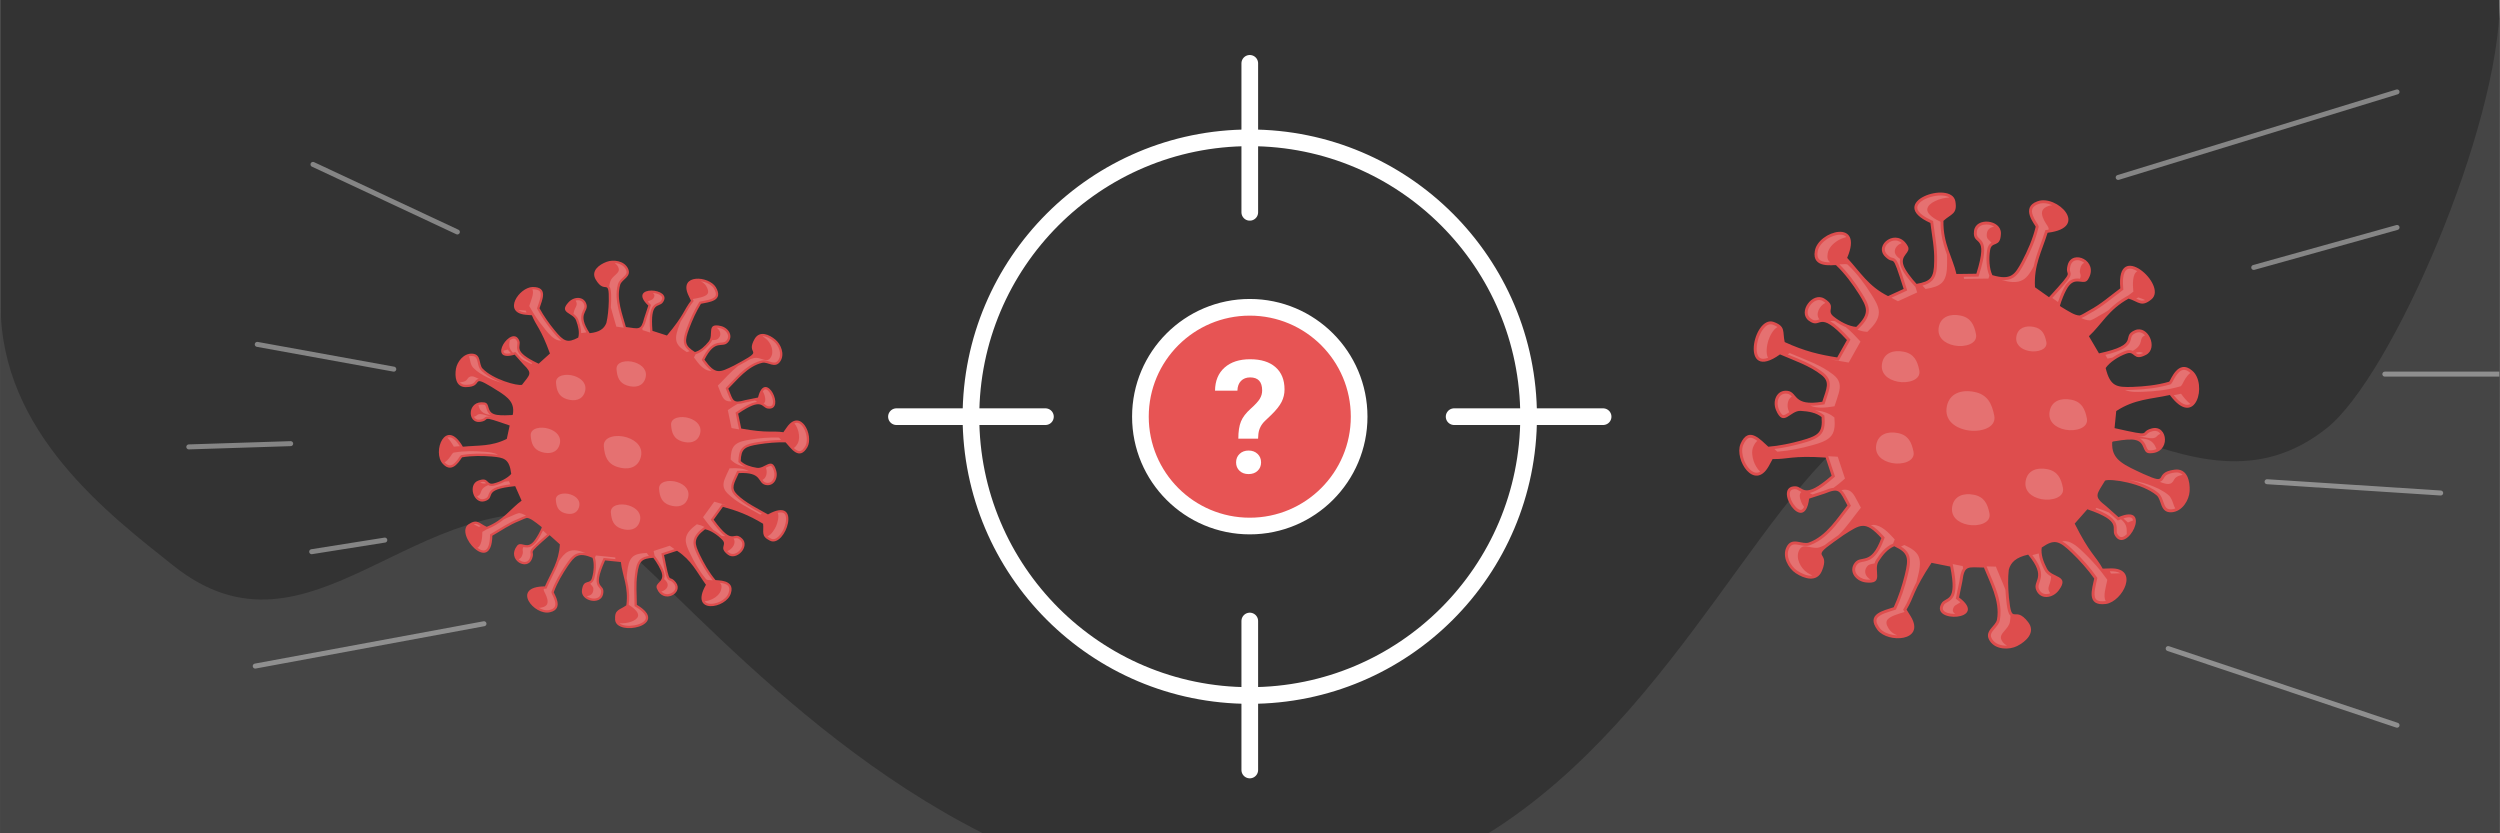 <?xml version="1.0" encoding="UTF-8"?>
<!DOCTYPE svg PUBLIC "-//W3C//DTD SVG 1.1//EN" "http://www.w3.org/Graphics/SVG/1.1/DTD/svg11.dtd">
<!-- Creator: CorelDRAW 2020 (64-Bit) -->
<svg xmlns="http://www.w3.org/2000/svg" xml:space="preserve" width="1500px" height="500px" version="1.1" style="shape-rendering:geometricPrecision; text-rendering:geometricPrecision; image-rendering:optimizeQuality; fill-rule:evenodd; clip-rule:evenodd"
viewBox="0 0 149749.3 49925.2"
 xmlns:xlink="http://www.w3.org/1999/xlink"
 xmlns:xodm="http://www.corel.com/coreldraw/odm/2003">
 <rect x="0" y="0" width="149749.3" height="49925.2" fill="#808080" stroke="none"/>
 <defs>
  <style type="text/css">
   <![CDATA[
    .str2 {stroke:white;stroke-width:299.5;stroke-linecap:round;stroke-linejoin:round;stroke-miterlimit:2.613;stroke-opacity:0.4}
    .str0 {stroke:white;stroke-width:998.5;stroke-miterlimit:2.613}
    .str1 {stroke:white;stroke-width:998.5;stroke-linecap:round;stroke-linejoin:round;stroke-miterlimit:2.613}
    .fil4 {fill:none}
    .fil8 {fill:none}
    .fil0 {fill:#333333}
    .fil1 {fill:#454545}
    .fil2 {fill:#DE4D4D}
    .fil5 {fill:#E75454}
    .fil6 {fill:white;fill-rule:nonzero}
    .fil3 {fill:white;fill-opacity:0.2}
    .fil7 {fill:white;fill-rule:nonzero;fill-opacity:0.4}
   ]]>
  </style>
 </defs>
 <g id="Layer_x0020_1">
  <g id="_2965254398064">
   <polygon class="fil0" points="0,0 0,49925.2 149722.8,49925.2 149722.8,0 "/>
   <path class="fil1" d="M26.4 18283.8c0,7621.5 6475.8,12526.6 10364.9,15617.4 8207.1,6522.2 14465.5,-5045.3 24352.8,-2890.7 2979.8,649.3 11439.1,12497.7 24134.6,18914.7l-58852.3 0 0 -31641.4zm89123.4 31641.4c11635.7,-7251.6 17002.4,-21990.9 23751.6,-25158 9906,-4648.5 18275.8,7406.2 26483,883.9 3889.1,-3090.7 10364.9,-18029.7 10364.9,-25651.1l0 49925.2 -60599.5 0z"/>
   <g>
    <path class="fil2" d="M114810.9 17007.3c837.8,-156.5 1044.6,-339.2 1053.4,-1356 24,-812.9 -135.4,-1518.9 -226.6,-2292.9 -2754.8,-1237.3 1265.1,-2589.5 1495.1,-1297.4 137.9,775.4 -253.5,742.8 -714.2,1170.5 -25.8,1380.8 547.7,2173.8 779,3182.7l1192.8 -15.5c784.8,-2497.9 -250.5,-1584.9 -140.7,-2557 96.4,-853.7 1636.5,-691.1 1612.6,146 -26.1,910.3 -557.3,412.6 -649.4,1003.3 -81.3,486.7 -50.7,1107 137.6,1494.6 1124.9,324 1342.8,-26.8 1775.3,-827.4 330.6,-637 641.2,-1325.3 820.8,-2074.7 -15.7,-100.2 -950.9,-1148.2 100.7,-1522.4 1144.3,-439.8 3195.8,1573.6 611.2,1883.2 -350.5,1129.2 -834.4,1949.9 -755,3266.3l839.6 594.6c1708.4,-1870.8 897.9,-1078.7 1117.5,-1924.2 256.8,-988.6 1909.3,-268.3 1225.9,851.9 -239.5,392.7 -682.6,-135.9 -1110.8,344.1 -123.1,122.6 -270.5,413.1 -392.1,708.9 -77.2,187.6 -144,377.5 -187.7,528 13.1,15.7 26.1,31.2 38.9,46.4 544.7,331.2 856.5,539 1151.9,541.3 153.1,-51.9 337.3,-176.5 549.7,-295.1 718.2,-381.6 1252.7,-869.7 1880,-1332.2 -288.7,-3005.9 2876.3,-182.7 1867.4,656.8 -605.4,503.7 -770.9,147.5 -1370.4,-41.1 -1212.6,661.3 -1617.6,1552.2 -2379.7,2252.6l604 1028.7c2558.8,-554.9 1252.9,-1002.3 2151.9,-1388.1 789.5,-338.8 1410.6,1079.7 671.6,1473.3 -803.8,428.1 -634.5,-279.9 -1193.2,-67.4 -463.2,170.2 -986.9,504 -1230.4,859.4 275.3,1137.7 687.9,1153.4 1597.7,1132.7 717.2,-28 1468.9,-98.8 2208.9,-313.9 79.3,-63.3 526.9,-1394.6 1372.6,-666.2 948.7,776.5 214.9,3555.8 -1333.6,1463.4 -1154.6,254.6 -2107.2,240.5 -3211.7,961.1l-100.9 1023.9c2471.2,558.1 1381.7,246.1 2225.1,18.3 986.1,-266.3 1178.4,1526 -133.2,1486.9 -459.8,-13.7 -219.9,-660.4 -848.9,-794.8 -223.9,-61.9 -729.2,-12.9 -1120.9,58.4 -305.8,55.7 -262.8,-17.5 -264.5,274.5 35.6,889.1 753.7,1179.7 1867.2,1699.4 1666.5,753.2 501.1,-82.9 1873.8,-255.4 755.2,-95 932.2,682.8 899.1,1285.6 -29.1,532.9 -438,1227.1 -1075.8,1267.8 -718.3,45.8 -576.5,-742.1 -906.8,-1018.7 -871.1,-729.2 -2764.3,-1020.1 -3084.8,-877 -502.9,840.1 -717.4,930.8 65,1528.6l739.6 658.5c2118.1,-910 465.7,2326.2 -222.8,1083.4 -240.5,-427.1 495.7,-830.1 -1643.3,-1553.8l-756.3 858c910.9,1823.4 1243.3,1906.9 1678.4,2698.3l492.6 -15.3c1729.9,-19.1 708,1982.8 -301.2,2132.6 -1221.1,151.5 -813.5,-937.6 -700.8,-1523.8 -374.1,-536.5 -864.2,-1079.3 -1329.6,-1529 -771.4,-741.4 -1048.2,-861.2 -1815.6,-328.8 -60.2,426.5 99.8,847 312,1264.3 292.2,574.6 1403.7,371.1 707.3,1301.4 -363.2,485.2 -1095.2,577.7 -1346.3,-12.6 -247,-580.7 670.8,-736.8 -485.1,-2128 -716.2,156.9 -1040.5,451.6 -1159.9,902 -57.1,451.7 -47.4,1049.7 6,1656.1 182.7,1819.7 322.7,392.2 1159.4,1494 460.4,606.2 -124.1,1148.8 -662.4,1422.1 -476,241.6 -1281.6,235.3 -1636.2,-296.2 -399.3,-598.8 353.6,-870.7 427.6,-1295.2 195,-1119.1 -452.7,-2264 -785.7,-3109.3 -979,-14.5 -1164.9,-154.8 -1290.6,821.8l-199.6 970c1848.5,1377.6 -1780.1,1567.9 -1049.3,349.7 249.2,-422.1 966.8,13.3 522,-2200.6l-1121.4 -225c-1122.2,1701.7 -1027.9,2031.3 -1495,2804.1l259.9 418.8c882.9,1487.8 -1361.7,1605.8 -1996.7,807.3 -742.7,-981.1 404.1,-1173.7 968,-1369.7 277,-592.5 501.4,-1288.5 657.6,-1916.6 255.4,-1038.9 220.5,-1338.5 -624.6,-1736.1 -399.4,161.4 -683.3,510.6 -938.2,903.1 -351,540.8 381.8,1400.9 -772.2,1264 -601.9,-71.4 -1048.5,-658.6 -663.3,-1171.6 378.9,-504.6 973.6,211.6 1599,-1485.5 -963.9,-1055.2 -1234.7,-835.4 -2254.5,-184.9 -196.2,137.5 -392.6,279.6 -586.3,413.9 -1490.6,1059.5 -181,474.5 -724,1747 -298.8,700.2 -1059.6,460.8 -1563.6,128.5 -445.6,-293.9 -838.9,-997 -552.6,-1568.2 322.5,-643.5 931.5,-123.9 1337,-269.8 1068.8,-384.6 1743,-1514.2 2312.5,-2221.9 -472.2,-857.9 -442.3,-1088.8 -1353,-714.5l-941.6 306.8c-281.8,2288.1 -2243.6,-770.5 -823.3,-738.6 490.1,7.6 467,846.6 2170.4,-635.9l-359.7 -1085.7c-2034,-132.5 -2273.7,112.5 -3176.5,89.3l-235.2 433.1c-855.5,1503.7 -2069.3,-388 -1690,-1335.1 484.8,-1131 1219.9,-229.9 1669.4,162.9 651.9,-52.6 1367.7,-202.3 1990.7,-377.5 1029.2,-292.5 1272.2,-471.1 1199.3,-1402.2 -338.1,-267.1 -781.9,-341 -1249.2,-368 -643.6,-37.3 -1028.1,1025.2 -1480.5,-45.2 -235.9,-558.3 53.2,-1237.1 689.5,-1156.4 626,79.5 298.2,950.8 2082.3,653.9 262.5,-811.9 477,-1185.6 -43.4,-1598.9 -699,-555 -1619.4,-861.4 -2489.8,-1236.8 -2450.5,1764.8 -1607.7,-2391.9 -374.2,-1943.8 740.2,268.9 516,591.3 655.5,1204.3 1189.7,551 2126.2,764.8 3145,919.6l583.9 -1040.2c-1769.2,-1930.2 -1497.3,-576.8 -2283.7,-1158.7 -690.6,-511.1 221.3,-1762.6 933.9,-1322.7 774.9,478.4 78.1,689 543.3,1064.5 380.5,314.2 932.7,598.2 1362.5,629.3 843.8,-811.3 649.3,-1175.6 172.8,-1950.9 -385.7,-605.3 -825.9,-1218.7 -1384.7,-1749.4 -94.6,-36.6 -1470,248 -1267.2,-849.6 192.4,-1210.8 2962.5,-1978.1 1936.1,414 801.9,868.9 1270,1698.7 2449,2289.3l935.3 -429c-763.8,-2415.6 -484,-1317.4 -1106,-1931 -727,-717.3 724,-1786.8 1351.4,-634.4 219.9,404 -459.6,522.8 -258.6,1133.9 73.6,277.5 510.5,841.6 789.5,1130.8z"/>
    <path class="fil3" d="M117380.8 34794.9l-220.5 1072.2 88.9 66.4c38.9,28.9 107.5,82.2 180.1,147.7 -14,11.4 -28.5,22.4 -43.8,33.1 -78.3,55.2 -164.2,92.7 -241.9,145.3 -37,25.1 -67.6,52.4 -90.8,91.1 -50.5,84.4 -101.9,202.7 -54.8,299.6 24.9,51.5 70.5,92.9 127.1,126.1 -31.8,1.8 -60.6,2.3 -84.6,2 -183,-2.9 -550.1,-57.7 -641.5,-246.1 -47.1,-96.9 4.4,-215.1 54.8,-299.6 23.2,-38.7 53.8,-66 90.9,-91.1 77.7,-52.6 163.6,-90.1 241.9,-145.3 123,-86.8 208,-194.3 265.3,-333.8 189.4,-461.5 39.4,-1285.3 -54.8,-1754.1l-22.9 -113.8 -752.7 -151 1.3 -2 1350.4 271 22.9 113.8 4.7 23.9c-150.1,203 -190.3,513.8 -220,744.6zm-2583.9 97c-27.3,52.1 -54,104.5 -80.2,157.1 -139.6,279.6 -253.8,561.2 -379.7,845.9 -82.2,186 -171.2,362.5 -276.6,536.8l-55.2 91.4 86.7 139.6c-278.3,95.8 -924.4,242.7 -1060.2,516.2 -93.3,187.6 70.9,438.6 179.2,581.8 106.7,134 268,232.6 439.6,300.1 -97.3,-2.1 -189.1,-11.6 -266.6,-25.2 -273.5,-48.1 -596.7,-172.6 -772,-392.9 -108.3,-143.2 -272.4,-394.2 -179.3,-581.8 136.8,-275.2 790.1,-422.2 1065.5,-518l69.5 -24.1 31.2 -66.7c286.6,-612.9 506.9,-1292.3 669,-1948.6 95.5,-387 237.4,-926.1 57.1,-1305.5 -93.1,-196 -261.3,-340.8 -447.5,-456.1 42.1,-21.9 85.4,-42 130,-60.1l70.7 -28.6 69 32.4c296.4,139.5 629.9,321.3 776.7,630.4 180.4,379.4 38.5,918.5 -57.1,1305.5 -22.1,89.8 -45.4,180 -69.8,270.4zm-1393.3 -2326.1c-449.4,183.6 -757,571.7 -1014.1,967.8 -44.8,68.9 -76.9,143.3 -98.4,221.9l-12.1 2.6c-88.1,18.4 -187.6,30.5 -271.9,60.7 -72,25.7 -122.5,63.6 -168.5,124.9 -235.1,313.1 -59,624.9 223.1,786.2 -105.9,8.3 -225.2,-4.3 -277.7,-10.5 -430.2,-51.1 -861.6,-471.2 -544.4,-893.7 46.1,-61.3 96.5,-99.2 168.5,-124.9 84.4,-30.2 183.8,-42.3 271.9,-60.7 138.4,-28.9 262.4,-70 384.1,-143.8 402.1,-243.7 643.2,-778.5 798.7,-1200.6l36.7 -99.5 -71.6 -78.3c-203.5,-222.8 -463.9,-500.2 -759.8,-659.7 49.4,-7.9 98.3,-11.9 146.3,-11.1 483,7.1 910.4,458.1 1212.5,788.7l71.6 78.3 -36.7 99.6c-18.2,49.4 -37.6,100.3 -58.2,152.1zm-3281.6 -501.5c-121.6,85.8 -243,171.9 -364.5,257.9 -142.8,101.2 -305.5,215.2 -451.6,335.5 -94.9,47.9 -192.5,90.4 -292.7,126.4 -207,74.5 -428,21.8 -635.9,-18.5 -109.5,-21.1 -248.1,-47.2 -358.5,-22.3 -121.1,27.4 -192.2,117.8 -245.7,224.6 -234,466.9 94.3,1081.7 492.7,1344.5 90.1,59.5 194.5,119.6 304.7,170.1 -293.1,48.3 -653,-122.8 -903.6,-288.1 -398.5,-262.7 -726.8,-877.6 -492.8,-1344.5 53.5,-106.8 124.7,-197.2 245.8,-224.5 110.3,-25 248.8,1.1 358.4,22.3 208,40.2 429,92.9 636,18.5 180.4,-65 352.3,-150.5 515,-251.9 236,-147.1 450.7,-326 648.4,-521 471.3,-464.9 815.4,-993.8 1225.8,-1503.9l73.3 -91 -56.3 -102.4c-104.1,-189.3 -199.7,-387.8 -309.7,-572.9 -55.7,-93.9 -118.5,-186.9 -199.2,-260 161.9,-35.3 325.5,-40.3 464.3,26.3 151.4,72.6 250.5,211.3 333.9,351.7 110,185.1 205.5,383.7 309.7,572.9l56.3 102.3 -73.2 91.1c-410.5,510.1 -754.6,1039.1 -1225.9,1503.9 -18.1,17.8 -36.3,35.5 -54.7,53zm-279.2 -2840.3c-205.5,20.5 -419.8,108.5 -588.4,177.8l-679.8 221.5c-19.7,-7.5 -39.5,-15.8 -59.2,-25.1 -40,-18.8 -77.7,-40.9 -114.8,-63.2 485.1,-98.1 1088.5,-604.7 1434.1,-905.6l87.6 -76.2 -405 -1222.2c151.5,6.7 302.8,15.3 453.4,25.2l117.3 7.6 433.2 1307.4 -87.6 76.2c-155.9,135.8 -364.4,313.5 -590.8,476.6zm-1774.1 1145.6c-45.6,96.3 -104.8,168.9 -181,177.9 -200.4,23.9 -443.2,-310.3 -525.1,-459.5 -88.1,-160.4 -222.3,-506.5 -103.9,-679.1 60.9,-89 189.2,-102.8 287.5,-100.7 45.2,0.9 84,14 124.1,33.8 81.9,40.3 155.2,94.4 238.9,134.7 -20,13.3 -37.5,29.7 -51.5,50.1 -118.4,172.7 15.8,518.8 103.9,679.2 23.8,43.3 61.2,102.3 107.1,163.6zm-2630.6 -2111c-75.6,44.5 -159.1,69.3 -249.5,60.9 -349.7,-32.5 -623.2,-491.9 -728.6,-786 -93.8,-261.5 -145.5,-603.9 -40.9,-865.3 70.7,-165 207.5,-431.9 416.8,-443.8 127.9,-7.3 281,74.6 431.9,186.5 -117.4,92.6 -199.9,259.1 -249.7,375.3 -104.7,261.4 -52.8,603.9 40.8,865.3 66.8,186.2 201,438.6 379.2,607.1zm853.5 -1358.2c563.8,-69.5 1136,-195.2 1674.8,-347.7 383.5,-108.5 922.2,-252.2 1162.5,-596.7 195.9,-280.7 188.7,-660.4 163.2,-987l-6 -75.9 -59.8 -47.3c-156.3,-123.5 -330.8,-209.1 -514.7,-269.1 397.8,40.2 793.7,134.4 1113.7,387.1l59.8 47.2 5.9 76c25.6,326.6 32.8,706.3 -163.1,987 -240.4,344.5 -779,488.1 -1162.5,596.7 -650.5,184.1 -1349.9,329.1 -2024.2,383.5l-73.4 5.9 -55.5 -48.4c-34.9,-30.6 -75.6,-68.7 -120.7,-111.3zm890.9 -2203.8c-128,84.8 -279.9,180.3 -351.2,177.6 -121.1,-4.5 -245.5,-285.8 -282.1,-372.6 -169.9,-401.8 -15.5,-981.7 506.9,-915.4 76,9.6 133.9,34.6 191.9,84.5 30.8,26.4 59.9,57.3 88.1,89.6 -259.6,151.9 -316.1,556.2 -187.9,859.3 7.7,18.4 19.4,45.6 34.3,77zm1257.6 -394.4c258.4,7.5 521.9,-25.4 748.9,-63.2l104.6 -17.4 32.7 -101c74,-228.7 160.6,-458.7 223.1,-690.3 51,-189.1 84.8,-389 38.5,-582.7 -51.7,-216.9 -191.5,-380.1 -362.6,-516 -621.5,-493.6 -1397.9,-793.2 -2138.8,-1097.1 13.6,-9.4 26.2,-18.5 37.7,-26.7l80.2 -57.8 90.8 39.1c850.5,366.9 1797.1,679.2 2529.2,1260.5 171.1,135.9 310.8,299 362.5,516 46.3,193.7 12.4,393.6 -38.6,582.7 -62.4,231.6 -149.1,461.6 -223,690.3l-32.7 101 -104.7 17.4c-411.9,68.5 -944.8,121 -1347.8,-54.8zm-2529.1 -2866.4c-193.6,71.4 -385.2,93.9 -511.2,-10.4 -267,-220.8 -164.2,-840.7 -76.4,-1123.1 98.7,-317.8 427.7,-1011.5 870,-850.9 91.6,33.3 199.7,76.6 287.1,140.2 -282.1,144 -484.3,591.3 -558.1,828.8 -76.2,244.8 -163.4,743.2 -11.4,1015.4zm3735.9 86.4c126.6,22 253.3,42.4 380.3,61.6l119.2 18.2 704.7 -1255.6 -85.3 -93.1c-280.7,-306.3 -730.6,-783.7 -1138.7,-1009.8 17.9,-3.9 36.3,-7.2 55.3,-9.8 83.5,-11.2 163.8,-6.9 242.8,9.6 194.3,135 418.8,262.6 648.2,357.4 299,240.4 589.1,550 791.4,770.6l85.3 93.1 -704.7 1255.5 -119.3 -18.1c-187.7,-28.5 -375.1,-59.4 -561.8,-94.1 -141.1,-26.2 -280.1,-54.7 -417.4,-85.5zm-653.9 -2388.4c-54,14 -105,31.9 -161.1,47.6 -151.3,42.3 -251.6,-18.2 -374.5,-109.1 -511.4,-378.4 213.6,-1358.2 738.5,-1034.1 41.7,25.8 98.7,62.7 152.4,106 -358.2,167.9 -627,697.2 -355.3,989.6zm2273.2 621.6l47.9 -46.1c307.3,-295.4 646.9,-676.5 637,-1130.9 -7.9,-367.3 -248.1,-735.5 -437,-1038 -383.8,-614.4 -814.5,-1197.9 -1332.1,-1705.8 47.9,0.5 95.7,-0.3 142.9,-2 81.7,-3 245.4,-22.2 318.3,5.9l32.2 12.5 25.1 23.8c553.6,525.9 1009.1,1137.6 1412.5,1783.5 189,302.6 429.1,670.7 437.1,1038.1 9.8,454.3 -329.7,835.5 -636.9,1130.9l-56.1 53.8 -77.5 -5.5c-164.6,-12 -339.4,-55.7 -513.4,-120.2zm-1624 -4038.8c-111.5,1.2 -224.5,-4.1 -333.5,-23.7 -363.3,-65.4 -492.1,-253.5 -423,-627.5l0.7 -4.3c48.8,-307.2 301,-569.3 551,-734.3 263.8,-174.4 814.5,-395.1 1107.2,-177.6 21.9,16.2 41,34.4 57.8,54.5 -215.1,47.8 -429.2,150.6 -566.1,241 -249.9,165.1 -502.1,427.2 -550.9,734.4l-0.7 4.3c-48.3,261.3 0.1,431.8 157.5,533.2zm3659.3 2119.5l945.8 -433.8 -46.5 -146.9c-92.2,-291.9 -184.9,-584 -282,-874.3 -57,-170.2 -115.3,-342.6 -182.4,-509.1 -63.2,-156.5 -141,-348.2 -312.4,-410.6 -49.7,-18.1 -102.2,-22 -150.4,-41.8 -79.8,-32.9 -162.2,-107.2 -222.5,-166.7 -102.3,-101 -166.4,-226.1 -142.1,-372.2 38.5,-232 270.6,-411.2 490.7,-458.1 207.3,-44.1 382.7,18.1 521.9,139.6 -194.4,67.7 -379.6,231.6 -413.7,436.5 -24.2,146.1 39.8,271.2 142.2,372.2 48.2,47.5 110.5,104.5 174.2,142.2 -27.7,131.7 -17.3,267.4 30,413.1 94.6,345.2 577.8,939.7 831,1202.2l55 56.9 59.5 188.1 46.5 146.9 -1151.3 528 -74.8 -37.3c-110.8,-55.6 -216.7,-113.7 -318.7,-174.9zm1857.8 -725.7c219,-57.7 434.6,-145.2 585.8,-304.5 274.5,-289.5 290.3,-777.5 293.5,-1149.4 23.6,-795.6 -135.5,-1536.3 -227.7,-2318.5l-11.6 -98.3 -90.2 -40.4c-250.6,-112.6 -915.3,-441.6 -854.1,-806.1 86.6,-514.9 1424.3,-882.5 1925.2,-562.5 -575,24.7 -1264.9,315.6 -1326.2,680.5 -56.5,336.5 505.6,642.7 789.5,776.4 -3.2,485.9 66.5,945.2 202.4,1413.2 54.1,186 117.2,367.9 182.9,548.8 10.2,172.9 14.1,347.6 8.8,524.9 -3.1,371.9 -19.1,859.9 -293.5,1149.3 -225,237.2 -593.2,315.2 -902.2,372.9l-92.3 17.3 -65.3 -67.6c-37.3,-38.8 -79.7,-84.7 -125,-136zm2470 -527.4l889.7 -11.6 37.8 -120.5c139.9,-445.3 359.9,-1183.7 291.2,-1656 -19.9,-136.5 -64.2,-260.1 -149,-369.9 -56.1,-72.4 -118.6,-122.2 -182.8,-184.8 -112.5,-109.8 -110.4,-226.9 -93.3,-378.8 51,-450.8 682.2,-510.4 1033.3,-283.5 -221.5,36.5 -407.5,165.3 -434.2,401.4 -17.2,152 -19.4,269.1 93.1,378.9 63.3,61.7 124.9,110.8 180.4,181.6 -152.5,94.8 -225.2,239.9 -254.8,423.5 -75.5,468.9 -64.3,1108 131.7,1552.4l-16.6 53.2 -37.9 120.5 -1459.8 19 -28.8 -125.4zm2288.5 192.8c238.7,17.3 476.3,-12.5 682.4,-137.7 314,-190.9 512.3,-583.1 679.6,-898.1 357,-672.7 658.4,-1373.4 836.4,-2115.9l8 -33.6 -5.3 -34.1c-12.2,-77.2 -110.8,-209.3 -154.3,-278.6 -73.6,-117.2 -143.1,-241.6 -190.2,-372 -125.2,-347.2 -26.9,-552.9 331.3,-680.4l4.1 -1.5c260.2,-100 570.9,-40.4 825.6,69.2 -77.9,5.5 -154.2,21 -226.7,48.8l-4 1.5c-358.3,127.5 -456.6,333.2 -331.3,680.4 47,130.4 116.6,254.8 190.2,372 43.5,69.3 142.1,201.4 154.3,278.6l5.3 34.1 -8 33.6 -4.8 19.6c-26.2,3.7 -50.6,6.8 -72.6,9.5l-112.3 13.4 -33.5 108c-150.2,483.7 -343.1,951.2 -498,1432.6 -69.7,216.8 -127.3,427.9 -171.4,638.6 -156,292.6 -343.8,622.3 -623.4,792.3 -383.2,232.8 -875,135.8 -1281.4,19.7zm3020.1 1074.8c184.3,-202 368.5,-404.7 549.5,-609.8 118.8,-134.5 239,-271.3 349.4,-412.8 103.8,-133.1 230.7,-296.5 199,-476.1 -9.3,-52 -32.2,-99.4 -39.1,-151 -11.6,-85.6 11.4,-194.1 32.7,-276.1 36.2,-139.2 112.4,-257.3 251.1,-309.4 189.4,-71.3 416.7,1.1 572.5,129 -122.1,56.7 -190.8,168.3 -224.6,298.4 -21.3,82 -44.3,190.5 -32.8,276.1 7,51.6 29.9,99 39.1,151 14.1,79.8 -3.1,156.4 -35.7,228.5 -44.2,-5.3 -84.4,-10 -112.7,-11.2 -260.3,-10.7 -462.9,76 -637.4,270 -173.6,175.7 -333.1,534.9 -426.6,762.4 -50.3,122.4 -98.1,248 -140.4,374.7l-344 -243.7zm1739.5 1203.6c183.2,-69.8 374.1,-200.5 540.9,-293.7 702.8,-373.5 1267.5,-878.3 1901.6,-1345.7l79.6 -58.7 -9.5 -98.4c-26.2,-273.5 -69.4,-1013.9 277.5,-1141.1 167,-61.3 375.5,14.6 566.1,132.5 -311.2,160.9 -270,862.1 -244.6,1126.6l9.5 98.4 -79.6 58.6c-76,56.2 -151.1,112.7 -225.5,169.6l-63.6 34.7c-425.3,231.9 -791,512.7 -1130.1,854 -154.9,101.8 -314.7,198.4 -482.5,287.5 -177.3,99.1 -381.9,240.6 -575.6,306.3l-27.9 9.4 -29.5 -0.2c-178.5,-1.4 -347.9,-62.7 -506.8,-139.8zm3824.9 -1078c-68.4,29.4 -140,45.1 -211.7,35.3 -93.9,-12.9 -196,-63 -281,-103.5l-41.4 -19.5c20.1,-11.3 40.3,-22.5 60.6,-33.5l65.1 -35.6 70.8 22.3c118.4,37.2 227.5,83.7 337.6,134.5zm-2383.2 3286.9c430,-104.7 946.7,-260.6 1238.6,-488.2 108.8,-84.9 194.2,-184.6 247.5,-312.6 35.3,-84.6 47.5,-163.6 70.1,-250.4 39.7,-152 142.6,-208.1 283.1,-268.5 94.3,-40.4 192.2,-50.3 290.9,-19.5 90.7,28.2 174,87.7 244.6,166.1 -107.9,51.8 -186.1,111.8 -219.6,239.9 -22.6,86.8 -34.8,165.8 -70.1,250.4 -53.3,128 -138.7,227.7 -247.5,312.6 -57,44.4 -122.7,86.1 -194.4,125.3 -145.9,-65.2 -294.4,-52.8 -455.5,7.5 -240.3,90 -511.1,226.5 -755,394.5 -62.9,14.4 -122.7,27.6 -178.2,39.6l-123.3 26.7 -131.2 -223.4zm2268 -114.6c-100.8,46.5 -228.7,91.5 -316.7,67.5 -43,-11.8 -90.5,-47.2 -135,-82.8 159.2,-54.3 306.5,-58.9 451.7,15.3zm-1099.7 2211.8c155.6,5.6 310.9,-0.4 453.2,-4.7 761.1,-22.8 1519.1,-107.8 2252.3,-320.8l33.2 -9.6 27 -21.6c61,-48.8 127,-199.9 165.7,-271.9 65.4,-121.9 139.1,-244 229,-349.5 239.7,-280.7 467,-297.1 755.2,-49l3.3 2.8 10.5 8.8c-56.6,36.9 -113,88.7 -170,155.4 -90,105.5 -163.7,227.5 -229.1,349.5 -38.6,72 -104.6,223.2 -165.6,271.9l-27.1 21.6 -33.1 9.6c-733.2,213 -1491.2,298 -2252.3,320.7 -333.3,10 -738.4,29.7 -1052.2,-113.2zm3923.9 839.7c-17,10.6 -34.8,20 -53.3,27.9 -324.1,138.4 -722.7,-274.5 -943.4,-548.9 110.3,-20.6 220.4,-42.6 330,-66.8l110.5 -24.4 67.2 91c98.3,132.6 281.9,362.4 489,521.2zm-3232.8 1903.2c27.5,4.4 55.1,8.7 82.5,12.7 167,24.3 371.9,53.7 512.2,-62.8 40.6,-33.8 70.5,-77.2 112,-108.8 68.6,-52.3 174.2,-86.1 256,-108.1 138.8,-37.5 279.2,-29.8 393.2,64.9 32,26.7 59.6,57.6 82.8,91.9 -48.7,18.5 -96.3,41.2 -133.1,69.3 -41.4,31.6 -71.3,75 -111.9,108.8 -140.4,116.5 -345.2,87.1 -512.1,62.8 -177.7,-25.9 -356,-62.5 -531.7,-99.1 -50,-10.5 -99.9,-21 -149.9,-31.6zm1201.8 799.9c-121.4,58.7 -264.7,81.7 -412.6,77.3 -34.6,-1.1 -68.1,-6.8 -93.9,-31.2 -58.2,-55.1 -127.4,-258.4 -168.8,-338.7 -79.1,-153.1 -182.8,-263.1 -317.8,-336.3 139.1,-1.5 267.6,7.7 366.6,34.2 255,55.7 430.6,188.7 550.1,420.1 20.4,39.3 47.3,108.1 76.4,174.6zm196.8 1964.8c47.1,-11.8 92.1,-33.3 133.1,-68.2 95.7,-81.2 118.7,-195.3 202.1,-281 132.8,-136.8 399.6,-186.4 578.6,-208.9 206,-25.9 355.1,32.5 461.7,139.1 -159.3,29.4 -339.6,83 -441.4,187.8 -83.3,85.7 -106.3,199.8 -201.9,281 -123.4,104.9 -281.9,89 -427.9,51.5 -98.3,-25.2 -201.3,-60.8 -304.3,-101.3zm932.2 1595.9c-71.9,29 -148,47.2 -227.9,52.3 -118.9,7.6 -233.3,-8.4 -317.8,-99 -77.2,-82.7 -124.4,-215.5 -161.4,-320.8 -70.1,-199.9 -135.9,-417.3 -304.6,-558.5 -333,-278.8 -772.8,-477.5 -1181.1,-618 -186.1,-64 -378.4,-120.5 -573.1,-168.3 394.8,58.4 796.3,157 1172.1,286.3 408.3,140.5 848,339.2 1181,617.9 168.7,141.3 234.5,358.6 304.7,558.6 27.6,78.7 60.9,172.6 108.1,249.5zm-3981.1 237.3l544.2 484.5 102 -43.7c20,-8.7 47.3,-20 79.7,-32.6 72.6,58.8 135.8,120.7 185.9,185.6 92,119.5 142.5,246.9 156,396.8 8.6,95.4 -1.9,188.6 4.7,282.2 0.6,9.1 1.5,18 2.6,26.7 -101.5,102.5 -222.3,185.4 -336.4,177.1 -107.4,-7.8 -184,-111.5 -231.8,-197.5 -22,-39.4 -30.2,-79.6 -33.4,-124.3 -6.6,-93.6 3.9,-186.7 -4.7,-282.1 -13.5,-150 -63.9,-277.4 -156,-396.8 -222,-288.1 -701.3,-516.4 -1120.1,-678.3l63.4 -72 110 37.3c176.5,59.7 403.9,139.1 633.9,237.1zm868.2 357.7c197.4,-63.3 449.7,-113.8 536.9,1.7 25,33.1 37.8,75.4 41.7,122.9 -86,28.5 -159.8,58.5 -201.7,76.5l-101.9 43.7 -275 -244.8zm-1357.9 3147l21.6 39.3 9.6 -0.3c113.5,142.7 222.1,287.7 324.4,434.4l42.2 60.4 -14 72.3c-55,286.3 -254.9,925.6 -85.2,1181.6 3.5,5.4 7.3,10.4 11.2,15.4l-16.8 2.8c-178.2,22.1 -477.6,38.5 -593.4,-136.2 -169.7,-256.1 30.2,-895.3 85.2,-1181.6l14 -72.2 -42.1 -60.5c-387,-554.9 -864.8,-1085.9 -1351.7,-1554.9 -195.2,-187.9 -440.6,-429.7 -709.3,-575.9 68,-11.1 137.1,-14.9 206.9,-9.2 418.7,33.9 814.3,426.7 1101.4,703.1 346.4,333.8 688.2,698.8 996,1081.5zm546.4 23l71.1 -2.2c172.6,-1.9 401.4,17.1 561.4,119.2l-558.3 17.3 -51.5 -93.6c-7.5,-13.7 -15,-27.2 -22.7,-40.7zm-4255.9 -1068.8c36.6,345.2 176.8,676.6 334.4,986.5 44,86.5 103.6,161.8 174.9,227.2 64.7,59.3 137.2,109 213.1,152.9 4.8,2.8 10.1,5.7 15.9,8.8 1.7,139.1 -24.5,264.7 -68,396.5 -28.3,85.4 -67.5,177.6 -83.7,265.8 -13.7,75.2 -6.2,137.7 23.8,208.3 22.8,53.5 50,99.1 80.9,137.5 -258.1,101.9 -546.7,57.5 -679.9,-255.5 -30,-70.6 -37.5,-133.1 -23.8,-208.3 16.2,-88.2 55.5,-180.4 83.7,-265.8 44.3,-134.3 70.8,-262.2 67.9,-404.4 -8.4,-408.3 -267.5,-821.4 -523.8,-1149.7 100.2,-32.8 204.8,-60.3 312.1,-83.8l72.5 -16zm-1997.9 2167.8c8.6,161.3 21.1,320.7 36.2,475.5 24.8,255.3 52.2,561.2 121.9,808.3 29.2,103.5 71,206.9 148,277.3 -3.8,124 -15.8,247.6 -37.1,370.1 -37.7,216.5 -193.1,382.7 -330.9,543.4 -72.7,84.7 -164,192.1 -196.9,300.4 -36.2,118.8 7.2,225.3 73.5,324.7 73.3,109.7 172.5,193 286.7,252.6 -343.3,16.8 -698.9,-90.7 -885.7,-370.6 -66.2,-99.4 -109.6,-205.9 -73.5,-324.7 33,-108.3 124.3,-215.7 196.9,-300.4 137.8,-160.7 293.2,-326.9 330.9,-543.4 33,-189 43.7,-380.8 36.2,-572.4 -11,-277.6 -60.1,-552.7 -131.6,-820.8 -170.5,-639.8 -459.8,-1200.7 -699.8,-1809.9l-2.3 -5.9c147.2,3.5 295.3,11.2 441.6,13.5l116.8 1.7 42.9 108.7c170.6,433.2 366.1,841.9 526.2,1271.9z"/>
    <g>
     <path class="fil3" d="M117432.9 18903.9c-615.4,-121.3 -1171,68.7 -1291.2,679 -120.2,610.2 321.9,996.7 937.3,1117.9 615.3,121.2 1405.4,-99.8 1291.2,-679 -114.2,-579.1 -321.9,-996.7 -937.3,-1117.9z"/>
     <path class="fil3" d="M114035.6 21070.4c-615.4,-121.2 -1171,68.7 -1291.2,678.9 -120.2,610.3 321.8,996.8 937.2,1118 615.4,121.2 1405.5,-99.8 1291.3,-679 -114.2,-579.1 -321.9,-996.6 -937.3,-1117.9z"/>
     <path class="fil3" d="M118269.4 23478.7c-784.9,-154.7 -1493.6,87.6 -1647,866 -153.3,778.3 410.6,1271.2 1195.5,1425.8 784.9,154.7 1792.6,-127.3 1646.9,-865.9 -145.6,-738.7 -410.6,-1271.3 -1195.4,-1425.9z"/>
     <path class="fil3" d="M113689.1 25944.2c-615.4,-121.2 -1171.1,68.7 -1291.3,678.9 -120.2,610.3 321.9,996.7 937.3,1118 615.4,121.2 1405.4,-99.9 1291.2,-679 -114.2,-579.1 -321.9,-996.7 -937.2,-1117.9z"/>
     <path class="fil3" d="M118239.8 29640.6c-615.4,-121.2 -1171,68.7 -1291.2,679 -120.3,610.2 321.8,996.7 937.2,1117.9 615.4,121.2 1405.5,-99.9 1291.3,-679 -114.2,-579.1 -322,-996.7 -937.3,-1117.9z"/>
     <path class="fil3" d="M122640.2 28107.5c-615.3,-121.2 -1171,68.7 -1291.2,679 -120.2,610.2 321.9,996.7 937.3,1117.9 615.4,121.2 1405.4,-99.9 1291.2,-679 -114.2,-579.1 -321.9,-996.7 -937.3,-1117.9z"/>
     <path class="fil3" d="M124075.5 23946.2c-615.3,-121.2 -1171,68.7 -1291.2,679 -120.2,610.2 321.9,996.7 937.3,1117.9 615.3,121.3 1405.4,-99.9 1291.2,-679 -114.2,-579.1 -321.9,-996.7 -937.3,-1117.9z"/>
     <path class="fil3" d="M121831 19585c-494.4,-97.4 -940.8,55.2 -1037.4,545.4 -96.6,490.3 258.6,800.7 753,898.1 494.4,97.4 1129,-80.2 1037.3,-545.4 -91.8,-465.3 -258.6,-800.7 -752.9,-898.1z"/>
    </g>
   </g>
   <g>
    <path class="fil2" d="M39128 33418.7c-677.9,47.6 -858.4,173.5 -958.1,978 -93.1,641.8 -31.2,1215.6 -29.5,1837 2069.3,1231.2 -1238.3,1935.8 -1302.6,891.3 -38.5,-626.7 268.5,-565.2 672.4,-862 146.3,-1091.4 -235.6,-1771.8 -326.8,-2592.1l-946.3 -96.4c-849.4,1907 53.9,1278.2 -121.7,2038.2 -154.2,667.4 -1359.3,398.2 -1264,-262.6 103.6,-718.8 479,-276.1 605.8,-735.6 108.8,-378.1 141.1,-872.3 27.3,-1196.4 -861.5,-359.3 -1066.1,-101.3 -1481.6,493.5 -320.1,474.5 -628.8,991.3 -839.4,1568.6 3.3,80.8 648.6,996.1 -218.5,1196.7 -946.6,244 -2388.1,-1537.9 -312.5,-1547.5 380.6,-862.5 838.7,-1468.4 895.8,-2518.4l-610.8 -547.6c-1523.8,1326.2 -809.6,772.6 -1060.7,1422.4 -293.5,759.6 -1536.8,38.4 -893.4,-786.6 225.6,-289.2 528.4,169.8 911.3,-171.3 108.7,-85.9 251.9,-302.6 375.3,-525.8 78.2,-141.6 148.4,-285.9 196.8,-401.1 -9,-13.7 -17.8,-27.1 -26.6,-40.3 -401.3,-312 -629.3,-505 -863.1,-533.8 -126,27.1 -283.3,109 -462.3,183.6 -603.8,236.8 -1071.6,574.7 -1610.7,883.8 -45.3,2407.4 -2295,-117.4 -1419.3,-690.4 525.5,-343.9 624.1,-46.6 1081.8,157.4 1020.8,-413.2 1422.8,-1082 2090.4,-1567.3l-384.7 -869.9c-2077.4,206.2 -1083.8,679.7 -1831.1,903.3 -656.3,196.4 -1018.9,-983.9 -397.7,-1228.3 675.8,-265.7 477.1,279.6 939.1,162.2 382.3,-92.6 827.6,-309.2 1052.9,-568.6 -114.3,-926.3 -439.7,-976.3 -1162.3,-1042.9 -570.6,-43.2 -1172.5,-55.6 -1778.3,47.3 -68.6,42.9 -544.5,1056.7 -1148,402.6 -680.7,-701.6 154,-2836.2 1189.8,-1037.7 937.8,-96.3 1691.1,1.7 2631.6,-468.4l173.4 -801.9c-1906.7,-667.4 -1072.1,-320.9 -1761,-217.4 -805.3,121.2 -794.2,-1316.2 241.2,-1165.6 362.9,52.8 113.9,543.2 599.9,707 171.7,69.4 576.5,76.7 893.2,55.9 247.3,-16.2 206.6,37.8 234.6,-193.3 52.9,-707.5 -489.5,-1003.2 -1324.1,-1516.4 -1251.4,-748.5 -404.5,20 -1507.6,31.5 -606.9,6.3 -676.1,-625.9 -595,-1100.3 71.7,-419.5 458.9,-932.1 967.8,-906.2 573.2,29.2 389,640.4 625.4,889.6 623.5,657 2096.7,1060.1 2363.6,976 475,-619.7 653.1,-671.9 87.9,-1216.8l-525.9 -589.1c-1760.8,527.8 -156.8,-1885 275.3,-837.8 151.6,360.2 -468.4,612.4 1160,1380.6l677.3 -610.6c-555.3,-1527.4 -811,-1623.9 -1083.4,-2290.4l-391.6 -32.8c-1372.1,-142.6 -380.1,-1635.2 433,-1661.8 981,-8.7 558.9,816.8 416.2,1270.9 247.3,459 586.1,933.7 913.8,1332.3 543.4,657.7 751.7,777.8 1408.1,426.1 86.6,-332.4 -1.8,-680.1 -131.8,-1030 -179.1,-481.8 -1078.1,-421.9 -441.6,-1095.3 331.9,-351.2 920.2,-357.8 1065.2,132.7 142.7,482.4 -598.5,522.4 190.2,1729.9 581.7,-59.1 865.5,-262.9 1001.1,-608.8 86.5,-352.6 133.3,-827.1 146.3,-1312.4 21.2,-1458 -219.9,-340.1 -782.2,-1289.1 -309.4,-522.2 203.1,-898.7 654.4,-1066 399,-148.1 1036.6,-69.6 1269,383.8 261.7,510.7 -359.5,657.4 -456.8,986.9 -256.5,868.6 152.2,1834.6 338.9,2534.5 774.2,100.8 908.6,228.9 1097.2,-533.2l246.6 -750.2c-1338.7,-1259.8 1553,-1079.7 863,-181.3 -235.9,311.6 -764.6,-98.7 -614.1,1695.5l867.8 280.5c1044,-1245.6 999.4,-1515.3 1439.9,-2084.9l-167.7 -355.4c-563.7,-1259 1225,-1147.9 1655.2,-457.4 498.8,844.8 -427.2,892.9 -891.6,996.7 -273.5,444.1 -514.7,974.9 -695.7,1458.2 -297,799.7 -296.7,1040.2 336.5,1432.2 331,-91.5 587.8,-342.2 825.4,-629.9 327.4,-396.3 -174.7,-1144.5 727,-930.8 470.3,111.4 770.5,617.3 418.6,988.5 -346.2,365.2 -752,-256.4 -1402,1030.9 667.3,923.7 901.8,774.3 1769,352 167.9,-91 336.4,-185.7 502.1,-274.4 1277.3,-703.3 186.6,-359.4 732.8,-1317.8 300.5,-527.4 881.3,-268.4 1250.2,40.8 326.2,273.4 573.7,866.2 294.8,1292.6 -314.2,480.3 -749.2,13.2 -1083.7,91.8 -881.7,207.1 -1518.7,1040.4 -2034.3,1549.2 295.7,722.6 251,902.7 1006.6,689.3l773.8 -157.2c431.8,-1786.7 1707,814.8 584.8,660.1 -387.5,-50.7 -292.8,-713.2 -1777.2,305.9l185.9 892.7c1599.1,290.5 1811.3,118.2 2524.3,218.9l225.8 -321.6c814.8,-1113.1 1603.8,496.1 1216.9,1211.7 -487.1,851.6 -987.3,70.9 -1307.4,-281.3 -521.2,-17.8 -1101.9,35.5 -1611.4,117.5 -841.9,137.8 -1050.6,257.2 -1077.8,1001.4 243.5,242.4 588.3,341.3 956,405.4 506.4,88.2 907.9,-718.4 1168.6,170.8 136,463.8 -154.9,975.1 -651.6,853 -488.6,-119.9 -149.5,-780.2 -1589.9,-707.7 -281.9,619.2 -485.9,895.6 -111.3,1270.4 503.1,503.3 1204.2,830.1 1859.4,1206.8 2102,-1174.5 1055.5,2041.2 119.2,1573.8 -561.8,-280.5 -354.8,-515.5 -409.4,-1013.7 -892.2,-544.9 -1614.5,-799.7 -2407.3,-1015.2l-557.4 770.7c1225.4,1690.3 1133.4,593.4 1703.3,1126.1 500.5,467.8 -336,1376 -860.4,962.6 -570.2,-449.6 1,-553 -333.3,-892.8 -272.7,-283.5 -684.3,-558.9 -1021.9,-622.7 -742.3,565.7 -621.5,872 -314.7,1529.6 250.3,514.6 543.1,1040.7 937.3,1512 71.6,37.6 1187,-62.4 926.4,788.5 -262.8,941.5 -2527.1,1296.8 -1495.9,-504.5 -556,-761.3 -851.1,-1461.4 -1731.2,-2036.6l-780 254.5c384.8,1983.1 263.3,1087.7 700.1,1630.4 510.5,634.5 -736.5,1349.4 -1128.4,379.3 -137.3,-340 411.7,-372.2 308.2,-874.6 -32.9,-226.5 -327.5,-713.2 -522.2,-967.7z"/>
    <path class="fil3" d="M38714.1 19094.5l272.5 -829.2 -64.5 -60.7c-28.1,-26.5 -77.6,-74.9 -129.1,-133.4 12.1,-7.7 24.6,-15.1 37.6,-22.2 67.1,-36.6 138.6,-58.5 204.9,-93.1 31.6,-16.5 58.4,-35.3 80.3,-63.9 47.6,-62.3 99.2,-151.2 70.7,-232.3 -15,-43 -47.4,-80 -89.2,-111.5 25.4,1.6 48.3,3.7 67.2,6.2 144.7,19 430.5,95.8 485.7,253.4 28.5,81 -23.1,170 -70.7,232.3 -21.9,28.6 -48.7,47.4 -80.3,63.9 -66.3,34.6 -137.8,56.4 -204.9,93.1 -105.3,57.5 -182.5,134.9 -240.6,240.2 -192.1,348.2 -148.3,1014.5 -116.5,1394.4l7.7 92.2 582.5 188.3 -1.2 1.4 -1045 -337.7 -7.7 -92.3 -1.6 -19.3c137.5,-147.2 197.6,-389.7 242.2,-569.8zm2055.6 158.7c26.3,-38.7 52.3,-77.8 77.9,-117.1 136,-208.7 252.1,-421.3 377.8,-635.4 82.1,-139.8 168.7,-271.5 268.1,-400l52.1 -67.3 -56 -118.6c229.2,-50.4 754.4,-107.9 886.9,-312.1 91,-140.2 -16.2,-354 -88.9,-477.2 -72.3,-115.9 -191.1,-208.7 -320.9,-277.8 76.9,10.5 148.7,26.4 208.9,44.2 212.3,63 456.9,191.1 575.7,381.6 72.7,123.3 179.9,337.1 88.9,477.3 -133.3,205.4 -664.3,262.4 -891.1,313.1l-57.3 12.8 -30.8 49.9c-282.9,459.4 -519.3,977.5 -707.6,1482.6 -110.9,297.8 -272.5,711.9 -164.3,1028.9 55.9,163.8 176,293.7 312.9,402 -35.3,13.5 -71.4,25.6 -108.5,35.8l-58.5 16.2 -51.7 -32c-222.1,-137.5 -469.7,-311.9 -557.9,-570.1 -108.2,-316.9 53.4,-731.1 164.3,-1028.9 25.8,-69.1 52.4,-138.5 80,-207.9zm891.6 1969.7c372.7,-104.5 651.7,-383.9 891.5,-674.2 41.7,-50.5 74,-106.5 98.2,-166.8l9.8 -0.9c71.5,-6.6 151.3,-7.1 220.9,-23.3 59.4,-13.9 102.8,-39.2 144.9,-83.6 214.7,-226.6 103.7,-489.6 -105.1,-643.1 84.7,3.1 178.1,23.9 219,33.6 336.2,79.7 639.6,451.8 349.8,757.6 -42.1,44.3 -85.5,69.7 -144.9,83.6 -69.6,16.1 -149.4,16.7 -220.9,23.2 -112.2,10.3 -214.2,31.6 -317.3,78.9 -340.7,156.4 -580.5,558 -742.2,878.2l-38.1 75.5 49.5 68.6c140.9,195 321.9,438.4 541.8,591.7 -39.9,1.8 -79,0.5 -116.9,-4.5 -382,-49.6 -679.4,-445.8 -888.6,-735.3l-49.5 -68.6 38.1 -75.5c18.9,-37.4 38.9,-76 60,-115.1zm2553.6 696.4c104.2,-56.9 208.3,-114 312.3,-171.1 122.3,-67.1 261.7,-142.5 388.3,-224.6 79.5,-29.2 160.7,-54 243.4,-73.4 170.8,-40.1 341,21.8 502.1,72.6 84.8,26.8 192.1,60.1 281.8,50.4 98.5,-10.7 163.1,-75.8 215.2,-155.5 227.9,-348.5 23.9,-865.4 -267.7,-1110 -66,-55.2 -143.1,-112.4 -225.8,-162.4 236.5,-11.6 506,156.7 689.5,310.5 291.6,244.5 495.6,761.5 267.7,1110 -52.1,79.7 -116.7,144.8 -215.2,155.4 -89.7,9.7 -197,-23.5 -281.8,-50.3 -161.1,-50.9 -331.3,-112.8 -502.1,-72.6 -148.9,35 -292.8,87 -431,152.5 -200.3,95 -386.7,217.2 -561.1,353.6 -415.7,325.2 -736.5,712.9 -1108.1,1079.4l-66.4 65.5 35.4 86.2c65.2,159.4 122.7,325.4 193,482.1 35.6,79.4 76.8,158.8 134.1,224.1 -131.5,13.2 -261.5,2.3 -365.4,-63.2 -113.3,-71.3 -179.1,-190.2 -232.4,-309 -70.3,-156.6 -127.8,-322.7 -193,-482.1l-35.4 -86.2 66.4 -65.4c371.6,-366.6 692.4,-754.3 1108.1,-1079.5 16,-12.5 32,-24.8 48.1,-37zm-37.7 2275.3c164.6,2.5 342.4,-47.7 482.3,-87.2l558.6 -113.5c14.9,7.7 29.9,16.2 44.6,25.3 30,18.6 57.8,39.5 85.2,60.6 -393.2,33.4 -917.4,379.7 -1218.5,586.5l-76.3 52.4 209.3 1005c-119.4,-19.1 -238.4,-39.7 -356.9,-61.2l-92.2 -16.8 -223.9 -1075.1 76.3 -52.3c135.9,-93.4 317.2,-215.1 511.5,-323.7zm1509.7 -745.7c44.9,-72.1 98.5,-124.2 159.6,-124.4 161,-0.6 322.8,286.2 374.1,411.8 55.1,135.1 129.9,421.5 20.3,547.5 -56.3,64.9 -159.2,64.1 -236.9,53.5 -35.7,-4.8 -65.2,-18.8 -95.2,-38.1 -61.2,-39.4 -114.3,-88.9 -176.9,-128.5 17,-8.7 32.4,-20.1 45.3,-35 109.6,-126 34.8,-412.3 -20.4,-547.4 -14.8,-36.5 -39.1,-86.6 -69.9,-139.4zm1891.3 1912.1c63.9,-28.4 132.3,-40.5 203.2,-25.6 274,57.6 448.8,446.5 505.5,689.1 50.4,215.6 60.2,491.6 -46.6,689.1 -71,124.3 -203.7,323.1 -370.6,313.6 -101.9,-6 -215.8,-84.8 -325.1,-187.1 101.5,-62.7 182,-187.1 232,-274.6 106.8,-197.5 96.9,-473.5 46.6,-689.1 -36,-153.6 -119.2,-365.8 -245,-515.4zm-799.9 997.9c-452.9,3.7 -917.7,51.1 -1358.4,122.8 -313.6,51 -753.4,115.7 -975.3,366.6 -180.7,204.5 -209.6,505.9 -219.1,766.9l-2.2 60.8 43 42.9c112.6,112 243,195.7 383.2,260 -311.5,-68 -616.5,-178.7 -846.9,-408.1l-43.1 -42.9 2.3 -60.7c9.5,-261.1 38.4,-562.5 219.1,-767 221.9,-250.9 661.7,-315.6 975.3,-366.6 532.1,-86.6 1099.3,-137.6 1638.4,-119.3l58.7 2 39.5 43.5c24.8,27.4 53.6,61.3 85.5,99.1zm-906.6 1664.5c109.1,-55.5 238.1,-117.3 294.3,-108.7 95.6,14.6 168.4,248.8 189.5,320.9 97.9,333.8 -77.2,779 -484.9,678.9 -59.4,-14.6 -102.9,-39.7 -144.4,-84.4 -21.9,-23.8 -42.2,-50.9 -61.5,-79 219.4,-96.7 301,-411.8 227.1,-663.6 -4.4,-15.3 -11.2,-37.8 -20.1,-64.1zm-1032.2 197.7c-204,-29.4 -415.7,-27.4 -598.9,-18.2l-84.5 4.3 -35.1 77c-79.4,174.4 -169,348.7 -239.6,526.4 -57.7,145.2 -102.7,300.4 -83.7,458.1 21.2,176.6 117,318.6 240.2,441.8 447.3,447.7 1034.9,755.8 1594.1,1064 -11.6,6.3 -22.4,12.3 -32.2,17.8l-68.8 38.4 -68.4 -39.3c-640.3,-368.1 -1361.6,-701.8 -1888.5,-1229 -123.2,-123.2 -218.9,-265.2 -240.1,-441.8 -19,-157.6 26,-312.9 83.7,-458 70.6,-177.8 160.2,-352.1 239.6,-526.5l35.1 -77 84.5 -4.3c332.5,-16.7 759.4,-9.7 1062.6,166.3zm1742 2501.2c159.9,-38.9 313.7,-39.3 404,54.8 191.4,199.2 53.5,680.9 -41.9,896.6 -107.2,242.7 -431,762.3 -766.7,594.7 -69.5,-34.7 -151.2,-78.9 -214.6,-137.2 236.5,-88.4 437.5,-424.2 517.6,-605.6 82.7,-187 197.2,-573.9 101.6,-803.3zm-2951.4 -409.2c-98.2,-28.9 -196.8,-56.5 -295.6,-83.4l-92.8 -25.2 -672.7 930.3 59.1 81.5c194.5,268.2 507.3,687.4 809.9,903.7 -14.5,1.5 -29.3,2.5 -44.7,2.7 -67.1,1.3 -130.3,-9.4 -191.4,-29.7 -141.6,-124.7 -307.8,-246.2 -480.9,-342.2 -214.9,-217.7 -416.5,-489.4 -556.6,-682.6l-59.1 -81.5 672.7 -930.3 92.8 25.2c146.2,39.8 291.8,81.3 436.5,125.8 109.4,33.7 216.9,68.8 322.8,105.7zm300.3 1951.6c43.9,-6.2 86,-15.7 131.9,-23 123.7,-19.7 197.7,37.3 286.7,120.6 370.6,346.4 -293,1056.3 -679.3,751.8 -30.7,-24.2 -72.5,-58.7 -111,-97.9 299,-100.4 560.2,-495.1 371.7,-751.5zm-1744 -699.6l-42.2 32.1c-270.4,206 -574.1,477 -607.7,837.8 -27.2,291.7 129.5,605.2 251.6,862 247.9,521.7 536,1023.1 899.5,1472.7 -37.8,-4.8 -75.7,-8.5 -113.3,-11.5 -65,-5.1 -196.4,-4.7 -251.6,-33.7l-24.4 -12.8 -17.6 -21.2c-390.7,-466.9 -695.7,-993.1 -956.3,-1541.5 -122.1,-256.9 -278.8,-570.4 -251.6,-862.1 33.6,-360.8 337.3,-631.8 607.6,-837.8l49.4 -37.5 60.8 11.5c129.3,24.5 263.8,75 395.8,142zm918.1 3347.3c88.5,9.2 177.5,23.7 262.1,49.2 281.8,84.9 366.6,245.6 277.8,535.6l-1 3.3c-66.6,238.9 -290.3,423.5 -503.3,531.5 -225,114 -681.2,238.6 -893.3,39.7 -15.8,-14.9 -29.3,-31.1 -40.8,-48.5 174.8,-18.2 353.7,-80.1 470.4,-139.3 213,-108 436.6,-292.6 503.3,-531.5l1 -3.3c62,-202.6 39.2,-342.1 -76.2,-436.7zm-2705.4 -2012.6l-788.7 257.4 23.4 120.6c46.5,239.6 93.3,479.4 143.7,718.3 29.7,139.9 60.1,281.9 98.1,419.9 35.8,129.7 80,288.6 210.1,353.7 37.6,18.8 78.8,26.8 115.2,46.8 60.3,33.4 118.7,99.7 161.1,152.4 71.8,89.3 111.2,194.2 78.6,307.8 -51.7,180.2 -251.8,301 -430.4,318.1 -168.2,16 -301.6,-49.3 -400.7,-158.2 160.2,-35.9 321.8,-148.8 367.4,-308 32.6,-113.6 -6.7,-218.5 -78.6,-307.8 -33.9,-42.1 -78,-92.9 -125.1,-128.6 34,-101.8 38.1,-210.2 14,-329.9 -43.6,-282.1 -372.1,-797.1 -548.7,-1028.1l-38.4 -50.1 -30 -154.4 -23.4 -120.6 960.1 -313.3 55.9 36.4c82.6,54.1 161.3,109.9 236.4,167.6zm-1537.7 405.5c-178.7,25.7 -357.5,75.4 -491.8,187.8 -243.8,204.3 -300.8,589.4 -337.3,883.7 -91.2,628 -32.7,1229.2 -30.9,1857.3l0.1 78.8 67.8 40.3c188.3,112 684.8,433.3 603,716.4 -115.5,399.9 -1208.6,569.2 -1576.2,270 457.7,33 1030.7,-134.6 1112.5,-418.1 75.5,-261.3 -341.9,-555.2 -554.6,-687 46.9,-384.6 33.6,-754.8 -31.5,-1137.9 -25.9,-152.2 -59.2,-302.1 -94.8,-451.3 7.7,-137.9 20.6,-276.6 40.9,-416.6 36.4,-294.3 93.5,-679.4 337.3,-883.7 199.9,-167.4 498.6,-195.5 748.7,-213.1l74.7 -5.3 45.5 59.6c26,34 55.4,74.3 86.6,119.1zm-2004.6 192.5l-705.8 -71.9 -41 92c-151.4,340 -393,904.8 -381.6,1285.2 3.3,110 27.1,211.9 84.3,306.6 37.8,62.5 82.8,107.6 128,163 79.1,97.3 66.7,189.9 39.3,308.6 -81.5,352.4 -586.9,342.1 -844.3,130.4 178.8,-8.7 337.9,-93.8 380.5,-278.5 27.5,-118.7 39.9,-211.3 -39.2,-308.5 -44.5,-54.7 -88.9,-99.2 -126.3,-160.4 129.4,-61.1 200.2,-169.4 240.4,-312.1 102.5,-364.6 152,-871.9 37.2,-1241.7l18 -40.7 41 -92 1158.2 118 11.3 102zm-1795.2 -361.4c-187.5,-35.4 -378.4,-33.5 -553.1,46.9 -266.1,122.6 -459,415.2 -620.2,649.5 -344.1,500.3 -646.8,1027.8 -855.4,1599.8l-9.5 25.8 1.2 27.5c2.5,62.3 68.6,175.9 96.7,234.8 47.7,99.5 91.4,204.4 116.8,312 67.6,286.4 -29.1,440.4 -324.5,508.7l-3.3 0.8c-215.3,55.5 -456,-20 -647.7,-130.1 62.2,2.8 124,-2.5 184,-18l3.3 -0.8c295.4,-68.3 392.1,-222.3 324.5,-508.7 -25.4,-107.6 -69.1,-212.5 -116.8,-312 -28,-58.9 -94.2,-172.5 -96.7,-234.8l-1.2 -27.4 9.5 -25.9 5.5 -15.2c21.1,-0.5 40.7,-0.7 58.4,-0.8l90.2 -0.4 36.4 -82.5c163,-369.5 358.5,-722.2 525.1,-1089.4 75,-165.4 139.8,-327.3 193.9,-490.2 150.2,-217.6 329.1,-461.6 566.1,-570.7 324.8,-149.6 705.4,-27.8 1016.8,101.1zm-2294.3 -1126.7c-164.4,143.3 -328.7,287 -490.9,433 -106.3,95.7 -214,193.1 -314.3,295.1 -94.4,95.9 -209.9,213.8 -201,359 2.5,42 16.3,81.7 17.1,123.2 1.4,68.8 -26.7,152.6 -51.1,215.7 -41.3,106.9 -112.4,193.5 -227.1,222.2 -156.5,39.1 -330,-38.9 -441.7,-154.5 101.9,-33.7 166.5,-115.9 205.1,-215.8 24.4,-63 52.5,-146.8 51.1,-215.7 -0.7,-41.5 -14.6,-81.2 -17.1,-123.2 -4,-64.5 16.7,-123.6 49.1,-177.8 34.5,8.2 65.9,15.7 88.2,19.2 205.2,32.2 373.6,-18 529.6,-155.7 153.5,-123.4 312.5,-393.4 407.4,-565 51,-92.4 100.3,-187.6 145.4,-284.1l250.2 224.4zm-1268.1 -1112c-151.5,38.7 -314.7,124.8 -455.2,183.4 -590.8,231.7 -1084.2,580.1 -1629.1,892.6l-68.4 39.2 -1.4 78.8c-4.2,219 -37.5,809.5 -323.9,878.6 -137.8,33.2 -296.1,-45.9 -436.3,-156.6 261.2,-99 292.5,-658.2 296.5,-870.1l1.5 -78.8 68.3 -39.2c65.4,-37.5 130,-75.5 194.1,-113.7l53.5 -21.7c358.1,-145 673.3,-334.1 973.1,-573.4 132,-66.6 267.4,-128.5 408.4,-183.8 149.4,-62.3 324.5,-155.8 483.8,-190.2l23 -4.9 23.4 2.9c141.2,17.4 269.8,81.4 388.7,156.9zm-3128.1 505.2c56.8,-17 115,-23 170.9,-8.7 73.2,18.8 149.6,67.8 213.2,107.6l31 19.3c-17,7.1 -34,14.1 -51.1,21l-54.8 22.2 -54 -24.1c-90.4,-40.2 -172.6,-87 -255.2,-137.3zm2187.5 -2386.3c-350.2,43.7 -773.7,120 -1025.7,273.8 -93.9,57.3 -170.7,128.5 -224.5,225 -35.7,63.8 -52.5,125.2 -78.4,191.9 -45.3,116.8 -131.9,151.9 -248.7,186.9 -78.4,23.4 -156.9,22.3 -232.2,-11 -69.2,-30.7 -129.8,-85.4 -178.6,-153.9 90.1,-31.2 157.6,-71.6 195.8,-170.1 25.8,-66.6 42.7,-128.1 78.4,-191.9 53.8,-96.5 130.6,-167.7 224.5,-225 49.3,-30 105,-57.1 165.5,-81.5 109.5,64.9 228.3,68.6 361.5,35.5 198.5,-49.3 425.4,-132.8 634,-243.7 51.1,-5.6 99.7,-10.5 144.7,-15l100.1 -9.9 83.6 188.9zm-1807 -116.1c84.1,-27.5 189.5,-51.6 257,-24.5 33,13.2 67.4,45.6 99.4,77.9 -131.1,28.4 -248.2,18.7 -356.4,-53.4zm1072.8 -1651.6c-122.8,-18.7 -246.4,-28.1 -359.4,-37.6 -605,-51.4 -1213.2,-53.2 -1813.4,48.7l-27.1 4.6 -23.4 14.6c-52.8,33 -118.8,146.7 -156.1,200.3 -62.9,90.6 -132.3,180.6 -213.3,255.9 -215.4,200.5 -397,192.8 -602.6,-30l-2.4 -2.6 -7.5 -7.9c48.2,-24 97.6,-59.9 148.8,-107.6 81,-75.3 150.4,-165.3 213.3,-255.9 37.2,-53.5 103.3,-167.2 156.1,-200.3l23.4 -14.6 27.1 -4.6c600.1,-101.9 1208.4,-100.1 1813.4,-48.7 264.8,22.5 587.5,43.8 823.1,185.7zm-3031.7 -1023c14.5,-6.8 29.4,-12.6 44.8,-17.2 269.3,-80.1 547.5,283.3 697.2,520.8 -89.2,6.3 -178.4,13.7 -267.5,22.8l-89.7 9.3 -45 -78.2c-65.7,-114.1 -190.2,-312.9 -339.8,-457.5zm2734.3 -1212.8c-21.4,-6 -42.8,-11.9 -64.2,-17.6 -130.1,-34.5 -289.7,-76.5 -411.4,3.1 -35.3,23 -62.9,54.7 -98.6,75.9 -59.2,35.2 -145.9,52.3 -212.7,62.4 -113.4,17 -223.8,-2 -305.5,-87.3 -23,-24.1 -42,-51.1 -57.3,-80.4 40.3,-10.2 80,-23.8 111.8,-42.8 35.7,-21.2 63.3,-52.8 98.6,-75.9 121.7,-79.5 281.3,-37.5 411.3,-3.1 138.4,36.7 276.3,82 412.1,127 38.7,12.8 77.3,25.7 115.9,38.7zm-879 -743.2c101.5,-35.4 217.1,-40.6 333.9,-23.6 27.2,4 53.3,11.6 71.5,33.3 41,48.9 77.3,216.3 102.8,283.6 48.7,128.5 120.8,225.1 221.1,295.4 -110.3,-11.5 -211.3,-30.5 -287.3,-60.4 -196.8,-67.4 -323.9,-188.8 -397.5,-383 -12.5,-33 -27.6,-90 -44.5,-145.3zm23.2 -1574.3c-38.4,5.1 -76,18 -111.7,41.9 -83.1,55.6 -111.8,143.9 -185.6,204.2 -117.7,96.2 -333.6,111.2 -477.4,112.7 -165.5,1.7 -278.4,-58.1 -353.1,-152.2 128.9,-8.9 276.6,-34.9 366.8,-108.6 73.8,-60.3 102.5,-148.6 185.6,-204.2 107.3,-71.8 231.4,-44.8 343.6,-1.8 75.6,29 154,66.5 231.8,108zm-592.9 -1349.1c59.6,-16.4 121.6,-23.9 185.3,-20.7 94.9,4.8 184,27.9 242.7,107.5 53.6,72.5 78.9,181.9 98.6,268.7 37.3,164.8 69.6,343 190.4,470.3 238.4,251.2 568.6,448.7 879.2,597.2 141.6,67.6 288.7,129.9 438.6,185.5 -307.4,-82.2 -616.5,-197 -902.3,-333.6 -310.6,-148.5 -640.8,-346 -879.2,-597.2 -120.8,-127.3 -153.1,-305.4 -190.4,-470.2 -14.7,-64.8 -32.5,-142.2 -62.9,-207.5zm3175.2 175l-387 -433.4 -84.7 25.3c-16.7,5 -39.3,11.5 -66.2,18.6 -52.1,-53.2 -96.5,-108 -130.2,-164 -62,-103 -90.5,-208.6 -87.4,-328.6 1.8,-76.4 18.7,-149.2 22,-223.9 0.3,-7.3 0.4,-14.4 0.3,-21.4 89.7,-71.9 193,-126.6 282.7,-109.6 84.3,16 135.5,105.1 165.6,177.6 13.8,33.2 16.6,65.8 15.1,101.5 -3.3,74.7 -20.2,147.5 -22,223.9 -3.1,120 25.3,225.6 87.4,328.6 149.6,248.4 508.4,472.9 825.4,639.3l-56.8 51.2 -83.7 -39.5c-134.4,-63.4 -307.3,-147 -480.5,-245.6zm-655.1 -362.5c-162.2,32.1 -366.7,49.1 -425.2,-50.3 -16.8,-28.5 -23.1,-63.1 -21.8,-101.2 70.7,-14.7 131.9,-31.7 166.7,-42.2l84.7 -25.3 195.6 219zm1362.5 -2369l-13.6 -33.1 -7.6 -0.6c-76.8,-123.4 -149.7,-248.2 -217.3,-373.7l-27.9 -51.7 17.6 -56c69.7,-221.7 286.3,-709.9 175.2,-928.2 -2.3,-4.5 -4.7,-8.9 -7.4,-13.3l13.6 -0.6c143.1,-1.2 381.8,13.1 457.6,162 111,218.3 -105.6,706.4 -175.3,928.2l-17.6 56 27.8 51.6c256,474.9 586,939.1 929,1355 137.4,166.7 309.8,380.5 509.3,520.8 -54.9,2.6 -110,-0.7 -164.8,-11.5 -328.5,-65.1 -606.1,-412.3 -808.2,-657.4 -244.1,-296 -481.5,-616.3 -690.4,-947.5zm-430.8 -68l-56.4 -4.8c-136.9,-14.1 -316.5,-50.1 -433.9,-145.6l443.9 37.2 32.2 78.9c4.7,11.5 9.4,22.9 14.2,34.3zm3273.8 1234.6c2.5,-276.8 -78.3,-552.1 -174.9,-811.9 -27,-72.5 -67.3,-137.6 -117.9,-195.9 -45.9,-52.9 -98.7,-98.8 -154.8,-140.5 -3.6,-2.7 -7.5,-5.5 -11.8,-8.5 11.3,-110.3 43.6,-207.4 90,-307.8 30.2,-65.2 69.7,-134.6 90.5,-202.9 17.8,-58.4 17.5,-108.6 0.1,-167.3 -13.1,-44.3 -30.5,-83 -51.5,-116.2 213.8,-57.2 438.4,4.2 515.3,264.3 17.3,58.7 17.6,108.9 -0.2,167.2 -20.8,68.4 -60.3,137.8 -90.4,203 -47.4,102.3 -80.1,201.2 -90.7,314.1 -30.6,324.1 137,675 310.1,958.4 -82.5,16.9 -167.8,29.2 -254.9,38l-58.9 6zm1780.2 -1534.9c7.9,-128.6 12.5,-256.1 14.7,-380 3.6,-204.5 9.8,-449.3 -22.9,-651.4 -13.6,-84.6 -37.3,-170.4 -91.9,-233.1 14.3,-97.9 35.1,-194.8 63.1,-289.8 49.6,-168.1 187.9,-285.6 311.7,-400.3 65.3,-60.4 147.4,-137.2 183.3,-220 39.5,-90.8 14.8,-179.1 -28.6,-263.9 -48,-93.6 -119,-168.6 -204,-226.3 273.4,18.1 545.4,135.6 667.7,374.4 43.4,84.7 68.1,173.1 28.6,263.9 -36,82.7 -118,159.5 -183.3,220 -123.8,114.7 -262,232.2 -311.7,400.3 -43.3,146.6 -69.3,297.6 -80.8,450 -16.6,221 -2.8,443.3 29.4,662.2 76.8,522.4 254.7,993 389.3,1497.5l1.3 4.9c-116.3,-16.3 -232.9,-35.8 -348.6,-50.9l-92.4 -12.1 -24 -90c-95.7,-358.7 -213.3,-700.2 -300.9,-1055.4z"/>
    <g>
     <path class="fil3" d="M37223.9 31677.3c476.5,152.2 933.9,52.4 1084.8,-420.1 150.8,-472.4 -164.1,-818.8 -640.5,-971 -476.4,-152.1 -1122.4,-49.1 -1084.8,420.1 37.7,469.1 164.2,818.9 640.5,971z"/>
     <path class="fil3" d="M40112.6 30270.9c476.4,152.1 933.8,52.4 1084.7,-420.1 150.8,-472.4 -164.1,-818.8 -640.5,-970.9 -476.4,-152.2 -1122.4,-49.1 -1084.7,420 37.6,469.2 164.1,818.9 640.5,971z"/>
     <path class="fil3" d="M36978.5 27977.3c607.6,194 1191.1,66.8 1383.5,-535.8 192.5,-602.5 -209.3,-1044.4 -816.9,-1238.5 -607.6,-194 -1431.5,-62.5 -1383.5,535.8 48,598.4 209.3,1044.5 816.9,1238.5z"/>
     <path class="fil3" d="M40831.4 26441.9c476.4,152.2 933.9,52.4 1084.7,-420.1 150.9,-472.4 -164,-818.8 -640.5,-971 -476.3,-152.1 -1122.3,-49 -1084.7,420.1 37.7,469.1 164.1,818.9 640.5,971z"/>
     <path class="fil3" d="M37563.7 23099c476.5,152.1 933.9,52.4 1084.8,-420.1 150.8,-472.4 -164.1,-818.9 -640.5,-971 -476.4,-152.1 -1122.4,-49 -1084.8,420.1 37.7,469.1 164.2,818.9 640.5,971z"/>
     <path class="fil3" d="M33938.3 23912.2c476.4,152.1 933.8,52.4 1084.7,-420.1 150.9,-472.4 -164.1,-818.9 -640.5,-971 -476.4,-152.1 -1122.4,-49 -1084.7,420.1 37.7,469.1 164.1,818.8 640.5,971z"/>
     <path class="fil3" d="M32422 27077.5c476.3,152.2 933.8,52.5 1084.7,-420 150.8,-472.4 -164.2,-818.9 -640.5,-971 -476.4,-152.2 -1122.4,-49.1 -1084.8,420.1 37.7,469.1 164.1,818.8 640.6,970.9z"/>
     <path class="fil3" d="M33802.3 30736.8c382.7,122.2 750.2,42.1 871.4,-337.4 121.2,-379.6 -131.9,-657.9 -514.6,-780.1 -382.7,-122.2 -901.6,-39.4 -871.3,337.5 30.2,376.9 131.8,657.8 514.5,780z"/>
    </g>
   </g>
   <circle class="fil4 str0" cx="74861.4" cy="24962.6" r="16705.2"/>
   <g>
    <path class="fil4 str1" d="M74861.4 3794.3l0 8926.1m0 24484.4l0 8926.1"/>
    <path class="fil4 str1" d="M96029.7 24962.6l-8926.1 0m-24484.4 0l-8926.1 0"/>
   </g>
   <circle class="fil5 str0" cx="74861.4" cy="24962.6" r="6552"/>
   <path class="fil6" d="M74175.3 26282.8c0,-432.2 52,-776 157.7,-1031.5 104.1,-255.6 296.6,-507.9 574.2,-757.2 279.2,-247.6 465.3,-449.5 556.8,-605.7 93,-156.1 138.8,-320.1 138.8,-493.7 0,-522 -239.8,-783.9 -720.9,-783.9 -227.1,0 -410.1,71 -547.3,211.4 -137.2,140.3 -208.2,335.9 -214.5,583.6l-1340.7 0c6.3,-589.9 197.1,-1050.5 571,-1383.3 373.8,-332.8 884.8,-500 1531.5,-500 653,0 1160.9,157.7 1520.5,474.7 361.3,315.5 541.1,761.9 541.1,1339.2 0,261.8 -58.4,509.5 -175.1,741.3 -118.3,233.5 -323.3,492.1 -615.1,776l-373.9 356.5c-235,224 -369.1,487.4 -402.2,790.3l-18.9 282.3 -1183 0zm-134.1 1419.6c0,-206.6 69.4,-375.4 209.8,-509.5 140.4,-134 320.2,-200.3 539.4,-200.3 217.7,0 397.5,66.3 537.9,200.3 140.4,134.1 209.8,302.9 209.8,509.5 0,201.9 -67.8,370.7 -205.1,501.6 -137.2,132.5 -318.6,198.7 -542.6,198.7 -225.5,0 -406.9,-66.2 -544.1,-198.7 -137.2,-130.9 -205.1,-299.7 -205.1,-501.6z"/>
   <path class="fil7" d="M126930.7 10774c-78.8,24.2 -162.4,-20.1 -186.6,-98.9 -24.3,-78.8 20,-162.4 98.8,-186.6l16708.4 -5125.6c78.8,-24.3 162.4,20 186.6,98.8 24.2,78.8 -20,162.4 -98.8,186.6l-16708.4 5125.7z"/>
   <path class="fil7" d="M135047.8 16167c-79.4,22 -161.7,-24.7 -183.7,-104.1 -21.9,-79.5 24.7,-161.7 104.1,-183.7l8587.2 -2396.4c79.4,-21.9 161.7,24.7 183.7,104.2 21.9,79.4 -24.7,161.7 -104.2,183.6l-8587.1 2396.4z"/>
   <path class="fil7" d="M129835 38997.3c-78.2,-26.2 -120.3,-110.8 -94.2,-189 26.2,-78.1 110.8,-120.3 189,-94.1l13712.8 4593c78.1,26.2 120.3,110.8 94.1,189 -26.1,78.1 -110.8,120.3 -188.9,94.1l-13712.8 -4593z"/>
   <path class="fil7" d="M135797.4 29009.1c-82.3,-5.1 -144.9,-76.2 -139.8,-158.6 5.2,-82.3 76.2,-144.9 158.6,-139.8l10402.3 676.3c82.4,5.2 145,76.2 139.8,158.6 -5.1,82.4 -76.1,144.9 -158.5,139.8l-10402.4 -676.3z"/>
   <path class="fil7" d="M142863 22563.4c-82.8,0 -149.8,-67.1 -149.8,-149.8 0,-82.7 67,-149.8 149.8,-149.8l6859.8 0 0 299.6 -6859.8 0z"/>
   <g>
    <line class="fil8 str2" x1="28981.1" y1="37368.3" x2="15278.8" y2= "39905" />
    <line class="fil8 str2" x1="23039.7" y1="32356.8" x2="18660.2" y2= "33052.5" />
    <line class="fil8 str2" x1="27387.4" y1="13898.1" x2="18738.2" y2= "9849.5" />
    <line class="fil8 str2" x1="23577.4" y1="22115.7" x2="15399.2" y2= "20631.6" />
    <line class="fil8 str2" x1="17400.3" y1="26578.6" x2="11298.5" y2= "26774.2" />
   </g>
  </g>
 </g>
</svg>
